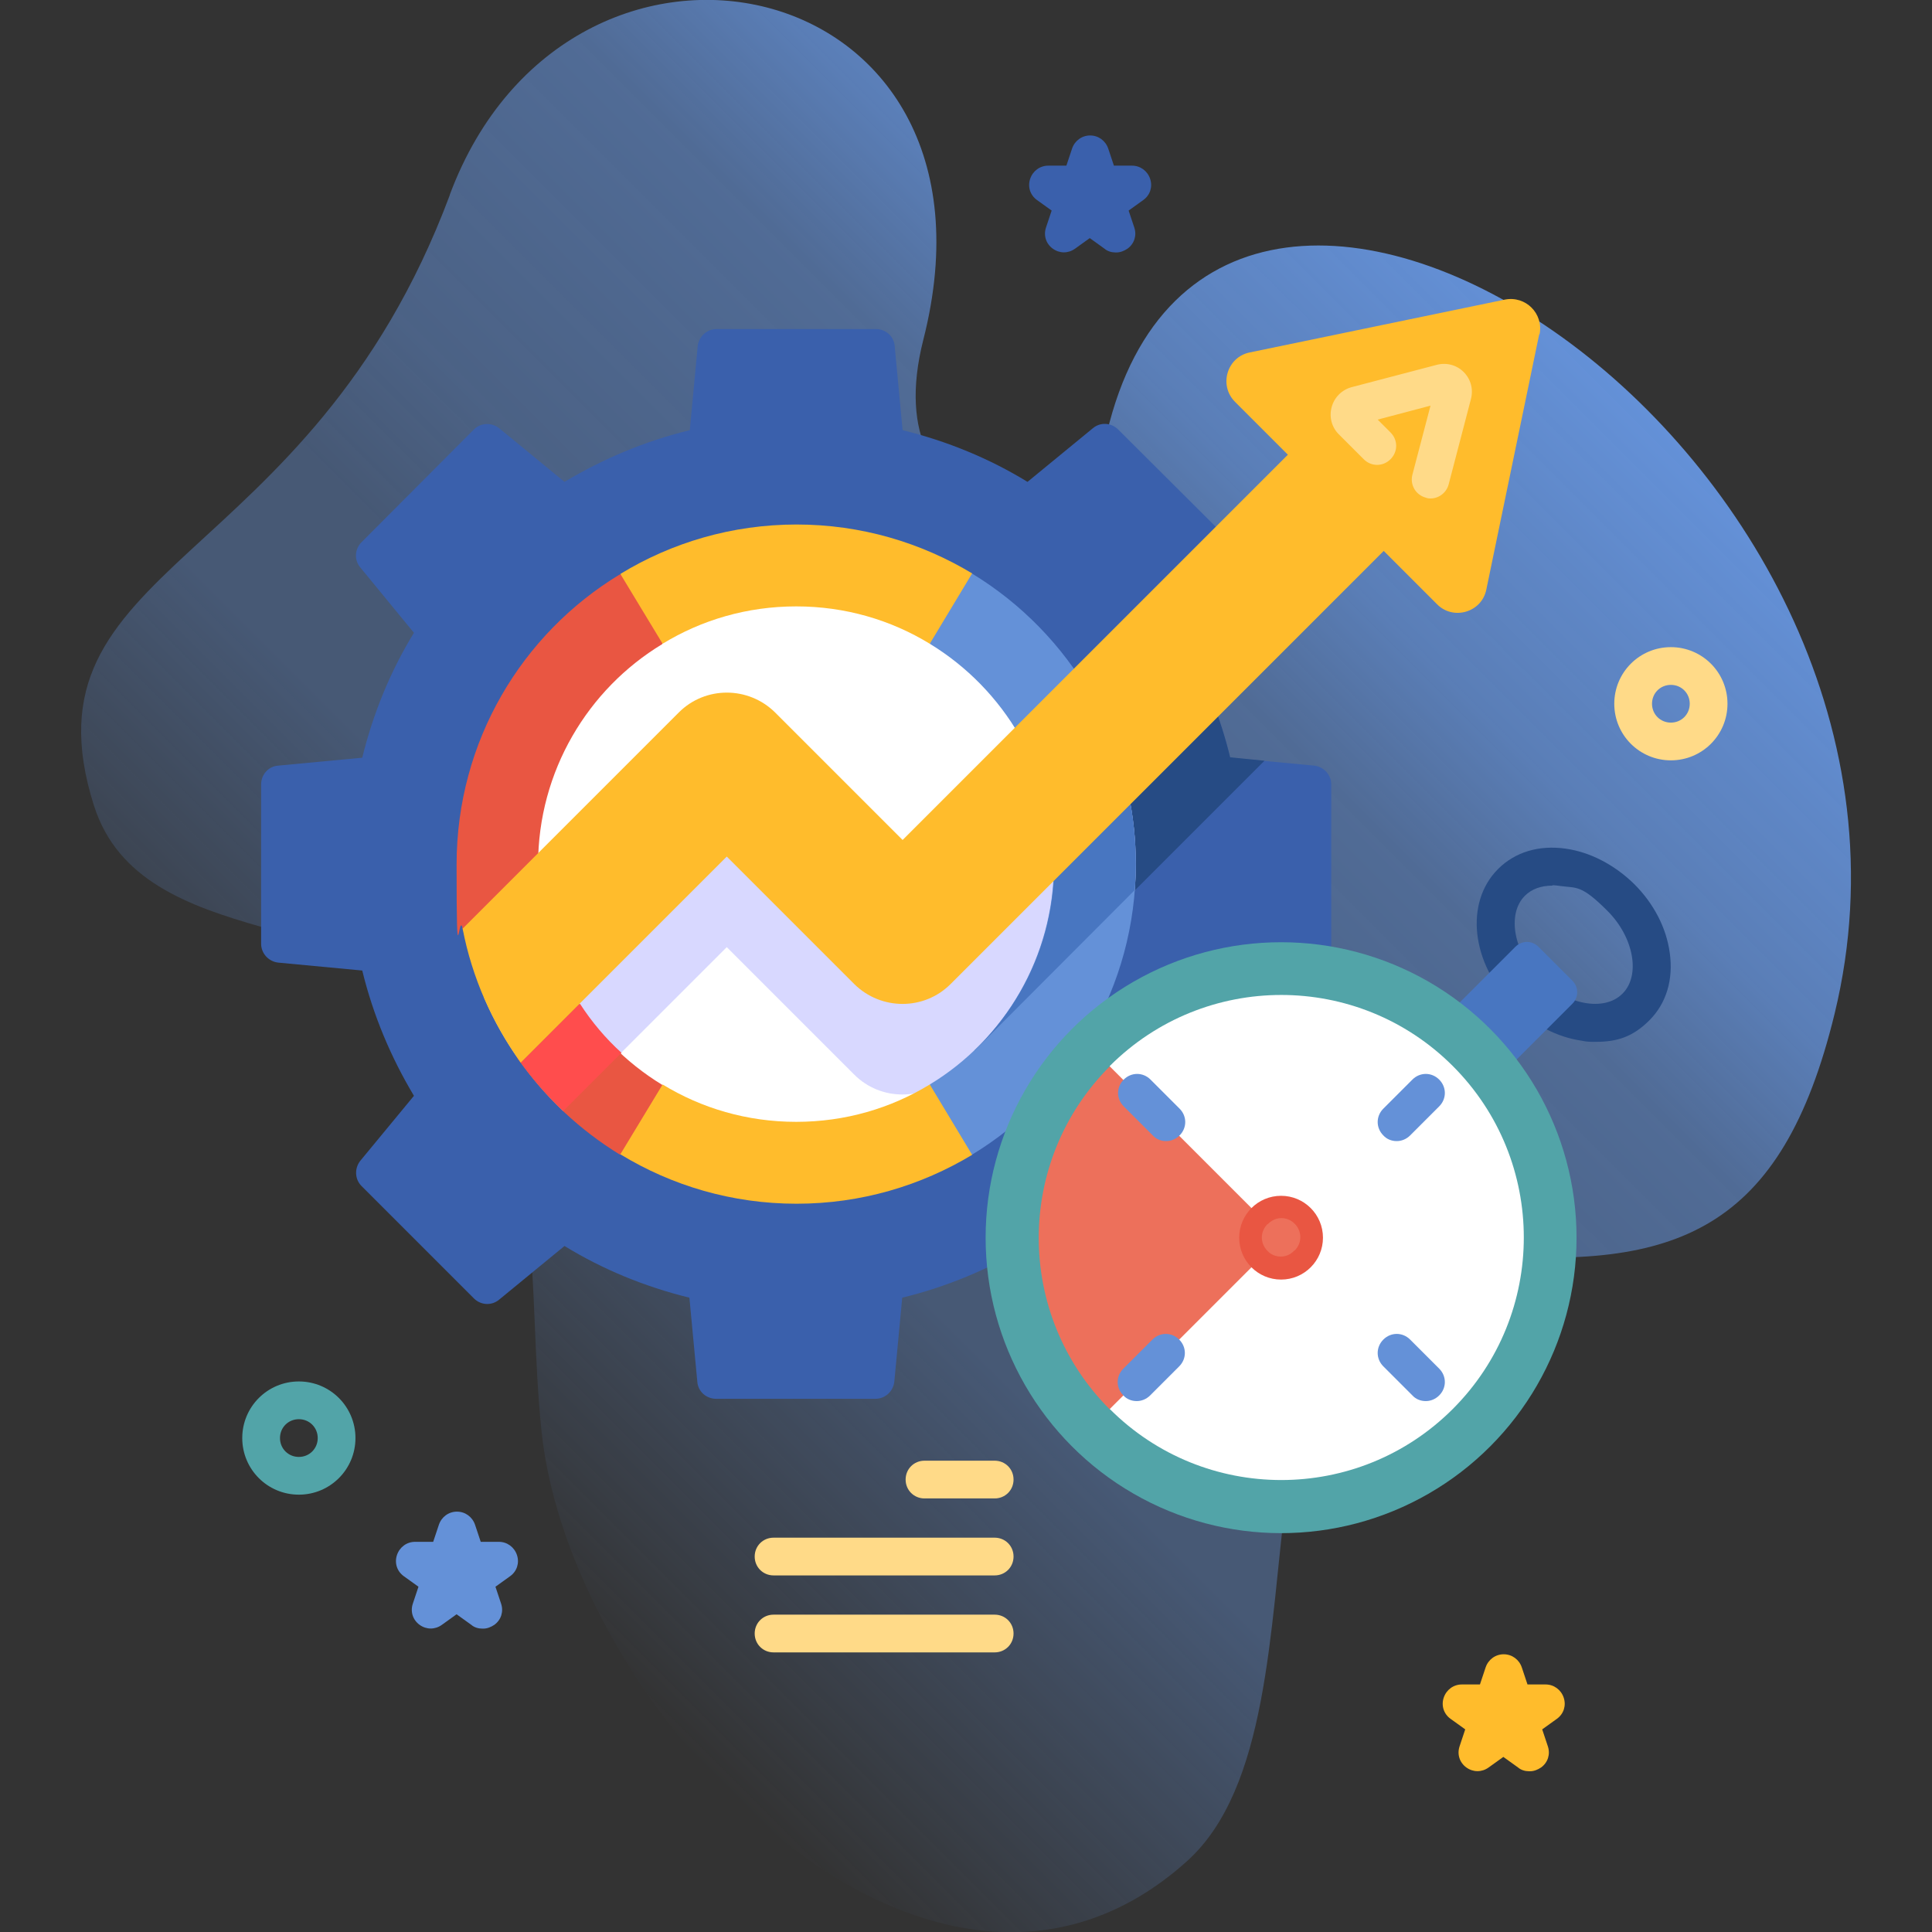 <?xml version="1.0" encoding="UTF-8"?>
<svg id="Capa_1" xmlns="http://www.w3.org/2000/svg" version="1.1" xmlns:xlink="http://www.w3.org/1999/xlink" viewBox="0 0 512 512">
  <rect x="0" y="0" width="512" height="512" fill="#333333" stroke="none"/>
  <!-- Generator: Adobe Illustrator 29.6.1, SVG Export Plug-In . SVG Version: 2.1.1 Build 9)  -->
  <defs>
    <style>
      .st0 {
        fill: #3a60ac;
      }

      .st1 {
        fill: #fff;
      }

      .st2 {
        fill: url(#linear-gradient1);
      }

      .st3 {
        fill: #ff4d4d;
      }

      .st4 {
        fill: #264b84;
      }

      .st5 {
        fill: #4876c1;
      }

      .st6 {
        fill: #e95642;
      }

      .st7 {
        fill: #6491d8;
      }

      .st8 {
        fill: #ed705b;
      }

      .st9 {
        fill: #ffda88;
      }

      .st10 {
        fill: #ffbc2c;
      }

      .st11 {
        fill: #d8d8ff;
      }

      .st12 {
        fill: url(#linear-gradient);
      }

      .st13 {
        fill: #52a4a8;
      }
    </style>
    <linearGradient id="linear-gradient" x1="100.9" y1="129.3" x2="405.7" y2="434.2" gradientTransform="translate(0 512) scale(1 -1)" gradientUnits="userSpaceOnUse">
      <stop offset="0" stop-color="#6491d8" stop-opacity="0"/>
      <stop offset=".3" stop-color="#6491d8" stop-opacity=".4"/>
      <stop offset=".4" stop-color="#6491d8" stop-opacity=".4"/>
      <stop offset=".5" stop-color="#6491d8" stop-opacity=".5"/>
      <stop offset=".7" stop-color="#6491d8" stop-opacity=".6"/>
      <stop offset=".8" stop-color="#6491d8" stop-opacity=".8"/>
      <stop offset="1" stop-color="#6491d8"/>
    </linearGradient>
    <linearGradient id="linear-gradient1" x1="0" y1="512" x2="0" y2="512" gradientTransform="translate(0 512) scale(1 -1)" gradientUnits="userSpaceOnUse">
      <stop offset="0" stop-color="#ff4d4d" stop-opacity=".4"/>
      <stop offset=".1" stop-color="#ff4d4d" stop-opacity=".3"/>
      <stop offset="1" stop-color="#ff4d4d" stop-opacity="0"/>
    </linearGradient>
  </defs>
  <path class="st12" d="M119.2,51.6c31.7-84.9,150.6-60.2,125.5,38.4-13.2,51.9,41.8,54,48.6,24.9,29.2-124.3,228.9,5.4,192.9,153.7-14,57.6-41.9,68.2-94.3,63.8-75.7-6.4-34.5,122.2-77.3,160.8-67.8,61.1-163.4-39.5-171.1-114-3.9-37.2,1.4-78.9-21.5-108.4-23.4-30.1-84.5-17.8-97.1-57.3-20.5-64.6,56.8-61.5,94.3-161.8h0Z"/>
  <path class="st0" d="M348.3,202.9l-22.3-2.1c-2.9-11.9-7.6-23-13.7-33.2l14.2-17.3c1.6-2,1.5-4.9-.3-6.7l-29.9-29.8c-1.8-1.8-4.7-2-6.7-.3l-17.3,14.2c-10.1-6.2-21.3-10.8-33.1-13.7l-2.1-22.3c-.2-2.6-2.4-4.5-5-4.5h-42.2c-2.6,0-4.7,2-5,4.5l-2.1,22.3c-11.9,2.9-23,7.6-33.2,13.7l-17.3-14.2c-2-1.6-4.9-1.5-6.7.3l-29.8,29.9c-1.8,1.8-2,4.7-.3,6.7l14.2,17.3c-6.2,10.1-10.8,21.3-13.7,33.1l-22.3,2.1c-2.6.2-4.5,2.4-4.5,5v42.2c0,2.6,2,4.7,4.5,5l22.3,2.1c2.9,11.9,7.6,23,13.7,33.2l-14.2,17.2c-1.6,2-1.5,4.9.3,6.7l29.8,29.8c1.8,1.8,4.7,2,6.7.3l17.3-14.2c10.1,6.2,21.3,10.8,33.1,13.7l2.1,22.3c.2,2.6,2.4,4.5,5,4.5h42.2c2.6,0,4.7-2,5-4.5l2.1-22.3c11.9-2.9,23-7.6,33.2-13.7l17.3,14.2c2,1.6,4.9,1.5,6.7-.3l29.9-29.8c1.8-1.8,2-4.7.3-6.7l-14.2-17.2c6.2-10.1,10.8-21.3,13.7-33.2l22.3-2.1c2.6-.2,4.5-2.4,4.5-5v-42.2c0-2.6-2-4.7-4.5-5Z"/>
  <path class="st4" d="M293,243.7l42.1-42.1-9.1-.9c-2.5-10.4-6.5-20.3-11.6-29.4l-46.9,46.9,25.5,25.5Z"/>
  <circle class="st1" cx="211" cy="229" r="83.1"/>
  <path class="st11" d="M301,229c0-13-2.8-25.3-7.7-36.5l-54.1,54.1-33.8-33.8c-7-7-18.4-7-25.5,0l-51.6,51.6c4.9,11.4,12.1,21.6,20.9,30l43.4-43.4,33.8,33.8c7,7,18.4,7,25.5,0l48.8-48.8c.2-2.3.3-4.6.3-7h0Z"/>
  <path class="st7" d="M257.6,152l-10.7,4.4-.5,14.2c19.7,12,32.9,33.7,32.9,58.4s-13.2,46.5-32.9,58.4l.5,14.2,10.7,4.4c26-15.8,43.4-44.4,43.4-77s-17.4-61.2-43.4-77h0Z"/>
  <path class="st5" d="M293.3,192.5l-16.8,16.8c1.9,6.2,2.9,12.8,2.9,19.6,0,19.5-8.1,37-21.2,49.5h.1l42.4-42.5c.2-2.3.3-4.6.3-7,0-13-2.8-25.3-7.7-36.5h0Z"/>
  <path class="st6" d="M137.3,280.7c7.2,10.2,16.4,18.8,27,25.3h0s12.5-7.8,12.5-7.8l-1.3-10.7c-19.7-12-32.9-33.7-32.9-58.4s13.2-46.5,32.9-58.4l1.3-10.7-12.5-7.8h0c-26,15.7-43.3,44.3-43.3,76.9s.6,11.6,1.6,17.1l14.7,34.6Z"/>
  <path class="st3" d="M164.6,279.1l-15.3,15.3c-4.1-3.9-7.9-8.2-11.2-12.8l15.6-15.6c3.1,4.8,6.8,9.2,11,13Z"/>
  <path class="st10" d="M257.7,306c-13.6,8.2-29.5,13-46.6,13s-33.1-4.8-46.7-13.1l11.2-18.5c10.3,6.3,22.4,9.9,35.4,9.9s25.1-3.6,35.4-9.9l11.2,18.6Z"/>
  <path class="st10" d="M257.7,152c-13.6-8.2-29.5-13-46.6-13s-33.1,4.8-46.7,13.1l11.2,18.5c10.3-6.3,22.4-9.9,35.4-9.9s25.1,3.6,35.4,9.9l11.2-18.6Z"/>
  <path class="st10" d="M407.9,88.6l-14,67.6c-1.2,6.1-8.8,8.3-13.1,3.9l-14.1-14.1-114.8,114.8c-7,7-18.4,7-25.5,0l-33.8-33.8-54.6,54.6c-7.5-10.4-12.9-22.5-15.4-35.5l57.3-57.3c7-7,18.4-7,25.5,0l33.8,33.8,102.1-102.1-14-14c-4.4-4.4-2.1-11.9,3.9-13.1l67.6-14c5.5-1.1,10.3,3.7,9.2,9.2h0Z"/>
  <path class="st9" d="M379.2,132.1c-.4,0-.8,0-1.3-.2-2.7-.7-4.3-3.4-3.6-6.1l4.8-18.3-14,3.7,3.4,3.4c2,2,2,5.1,0,7.1-2,2-5.1,2-7.1,0l-6.6-6.6c-1.9-1.9-2.6-4.6-1.9-7.2s2.7-4.6,5.3-5.3l22.5-5.9c2.6-.7,5.3,0,7.2,1.9,1.9,1.9,2.6,4.6,1.9,7.2l-5.9,22.6c-.6,2.2-2.6,3.7-4.8,3.7h0Z"/>
  <path class="st2" d="M0,0"/>
  <path class="st2" d="M0,0"/>
  <path class="st4" d="M422.8,276.1c-1.2,0-2.4,0-3.6-.3-6.5-.9-13-4.3-18.2-9.4-11.1-11.1-12.9-27.2-4-36.1,4.5-4.5,10.8-6.4,17.9-5.4,6.5.9,13,4.3,18.2,9.4,5.2,5.2,8.5,11.6,9.4,18.2,1,7.1-.9,13.4-5.4,17.9s-8.7,5.7-14.3,5.7h0ZM411.4,234.7c-3,0-5.5.9-7.3,2.7-4.8,4.8-3,14.9,4,21.9,7,7,17.1,8.9,21.9,4,4.8-4.8,3-14.9-4-21.9s-8.1-6-12.5-6.6c-.7-.1-1.4-.2-2.1-.2h0Z"/>
  <path class="st5" d="M382.4,270.1l15.1,15.1,19.2-19.2c1.7-1.7,1.7-4.4,0-6.1l-9-9c-1.7-1.7-4.4-1.7-6.1,0l-19.2,19.2Z"/>
  <circle class="st13" cx="339.5" cy="328" r="78.3"/>
  <path class="st1" d="M385,373.4c-25.1,25.1-65.8,25.1-90.9,0v-90.9c25.1-25.1,65.8-25.1,90.9,0s25.1,65.8,0,90.9h0Z"/>
  <path class="st8" d="M294.1,373.4l45.4-45.4-45.4-45.4c-25.1,25.1-25.1,65.8,0,90.9h0Z"/>
  <path class="st7" d="M309,302.4c-1.3,0-2.6-.5-3.5-1.5l-7.7-7.7c-2-2-2-5.1,0-7.1,2-2,5.1-2,7.1,0l7.7,7.7c2,2,2,5.1,0,7.1-1,1-2.3,1.5-3.5,1.5Z"/>
  <path class="st7" d="M377.8,371.3c-1.3,0-2.6-.5-3.5-1.5l-7.7-7.7c-2-2-2-5.1,0-7.1,2-2,5.1-2,7.1,0l7.7,7.7c2,2,2,5.1,0,7.1-1,1-2.3,1.5-3.5,1.5Z"/>
  <path class="st7" d="M301.2,371.3c-1.3,0-2.6-.5-3.5-1.5-2-2-2-5.1,0-7.1l7.7-7.7c2-2,5.1-2,7.1,0,2,2,2,5.1,0,7.1l-7.7,7.7c-1,1-2.3,1.5-3.5,1.5Z"/>
  <path class="st7" d="M370.1,302.4c-1.3,0-2.6-.5-3.5-1.5-2-2-2-5.1,0-7.1l7.7-7.7c2-2,5.1-2,7.1,0,2,2,2,5.1,0,7.1l-7.7,7.7c-1,1-2.3,1.5-3.5,1.5Z"/>
  <circle class="st6" cx="339.5" cy="328" r="11.1"/>
  <path class="st8" d="M339.4,333c-1.3,0-2.6-.5-3.5-1.5-2-2-2-5.1,0-7.1h.1c2-2.1,5.1-2.1,7.1-.1,2,2,2,5.1,0,7.1h-.1c-1,1.1-2.3,1.6-3.5,1.6Z"/>
  <path class="st9" d="M263.6,397.1h-18.6c-2.8,0-5-2.2-5-5s2.2-5,5-5h18.6c2.8,0,5,2.2,5,5s-2.2,5-5,5Z"/>
  <path class="st9" d="M263.6,417.5h-58.6c-2.8,0-5-2.2-5-5s2.2-5,5-5h58.6c2.8,0,5,2.2,5,5s-2.2,5-5,5Z"/>
  <path class="st9" d="M263.6,437.9h-58.6c-2.8,0-5-2.2-5-5s2.2-5,5-5h58.6c2.8,0,5,2.2,5,5s-2.2,5-5,5Z"/>
  <path class="st13" d="M79.2,396.1c-8.3,0-15-6.7-15-15s6.7-15,15-15,15,6.7,15,15-6.7,15-15,15ZM79.2,376.1c-2.8,0-5,2.2-5,5s2.2,5,5,5,5-2.2,5-5-2.2-5-5-5Z"/>
  <path class="st9" d="M442.8,201.5c-8.3,0-15-6.7-15-15s6.7-15,15-15,15,6.7,15,15-6.7,15-15,15ZM442.8,181.5c-2.8,0-5,2.2-5,5s2.2,5,5,5,5-2.2,5-5-2.2-5-5-5Z"/>
  <path class="st0" d="M295.6,66.9c-1,0-2.1-.3-2.9-1l-3.9-2.8-3.9,2.8c-1.8,1.3-4.1,1.3-5.9,0-1.8-1.3-2.5-3.5-1.8-5.6l1.5-4.5-3.9-2.8c-1.8-1.3-2.5-3.5-1.8-5.6.7-2.1,2.6-3.5,4.8-3.5h4.8l1.5-4.5c.7-2.1,2.6-3.5,4.8-3.5s4.1,1.4,4.8,3.5l1.5,4.5h4.8c2.2,0,4.1,1.4,4.8,3.5.7,2.1,0,4.3-1.8,5.6l-3.9,2.8,1.5,4.5c.7,2.1,0,4.3-1.8,5.6-.9.6-1.9,1-2.9,1h0Z"/>
  <path class="st10" d="M405.2,469.4c-1,0-2.1-.3-2.9-1l-3.9-2.8-3.9,2.8c-1.8,1.3-4.1,1.3-5.9,0-1.8-1.3-2.5-3.5-1.8-5.6l1.5-4.5-3.9-2.8c-1.8-1.3-2.5-3.5-1.8-5.6.7-2.1,2.6-3.5,4.8-3.5h4.8l1.5-4.5c.7-2.1,2.6-3.5,4.8-3.5s4.1,1.4,4.8,3.5l1.5,4.5h4.8c2.2,0,4.1,1.4,4.8,3.5.7,2.1,0,4.3-1.8,5.6l-3.9,2.8,1.5,4.5c.7,2.1,0,4.3-1.8,5.6-.9.6-1.9,1-2.9,1h0Z"/>
  <path class="st7" d="M127.8,431.6c-1,0-2.1-.3-2.9-1l-3.9-2.8-3.9,2.8c-1.8,1.3-4.1,1.3-5.9,0-1.8-1.3-2.5-3.5-1.8-5.6l1.5-4.5-3.9-2.8c-1.8-1.3-2.5-3.5-1.8-5.6s2.6-3.5,4.8-3.5h4.8l1.5-4.5c.7-2.1,2.6-3.5,4.8-3.5s4.1,1.4,4.8,3.5l1.5,4.5h4.8c2.2,0,4.1,1.4,4.8,3.5s0,4.3-1.8,5.6l-3.9,2.8,1.5,4.5c.7,2.1,0,4.3-1.8,5.6-.9.6-1.9,1-2.9,1Z"/>
</svg>